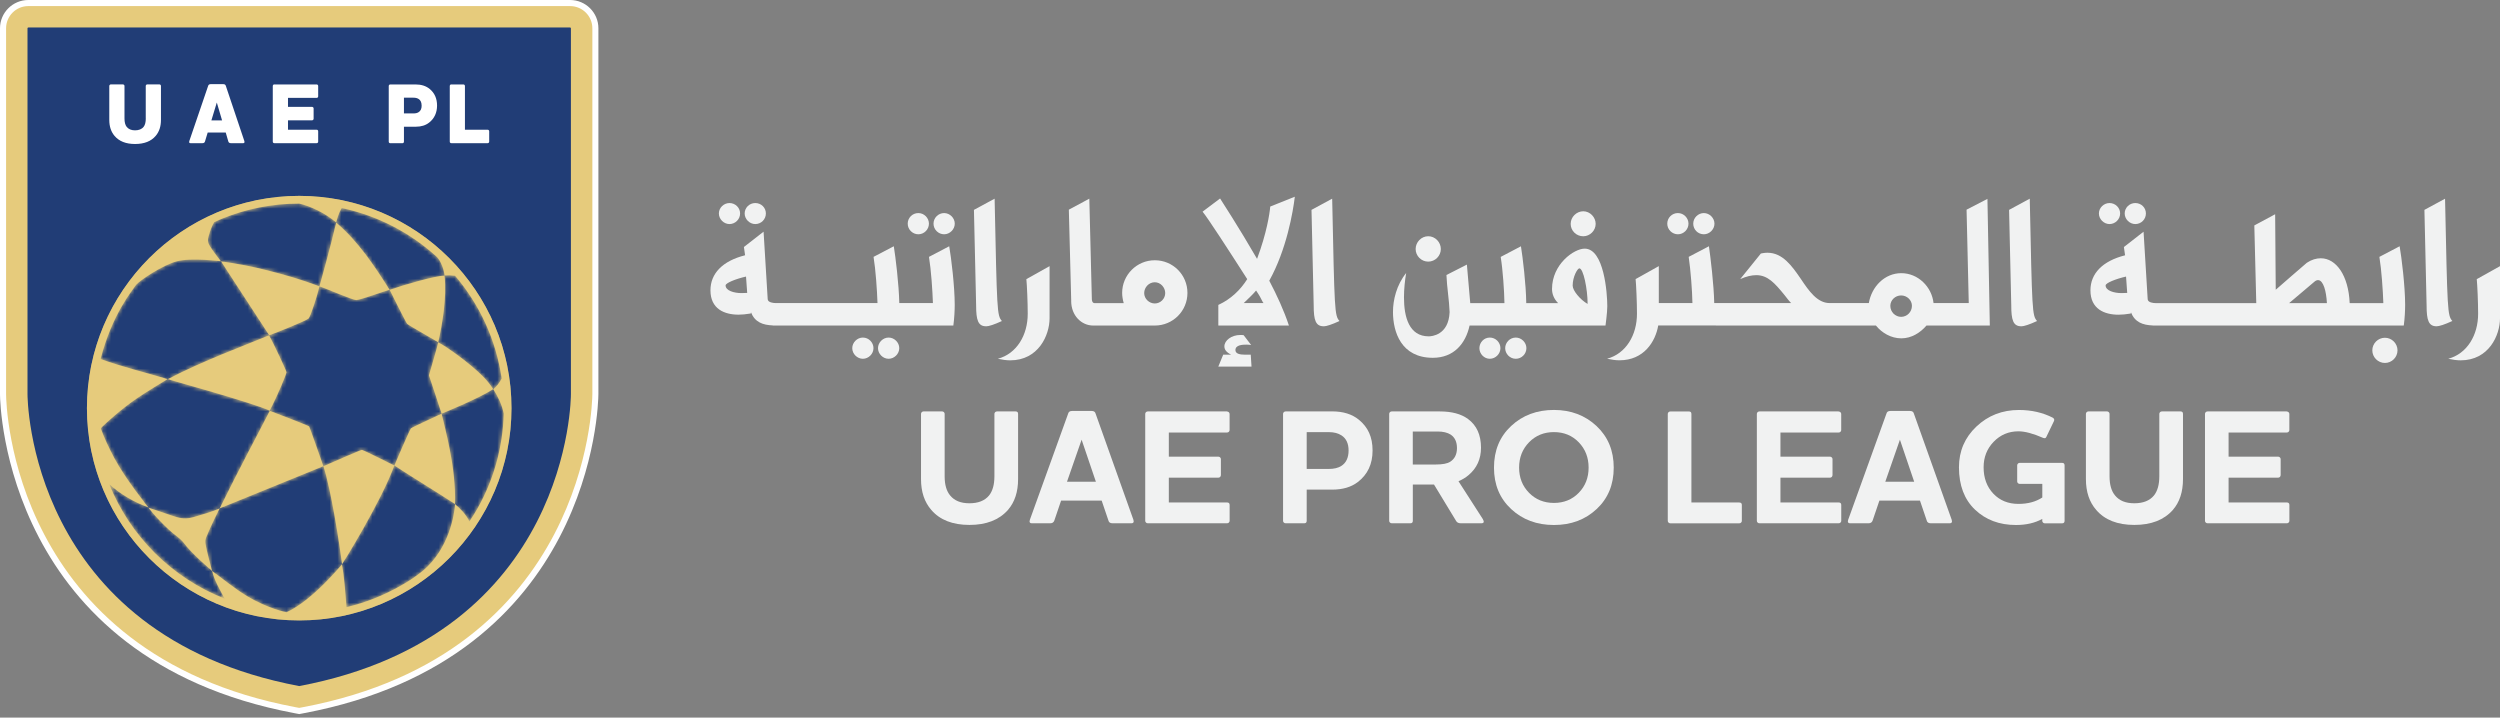 <svg width="641" height="184" viewBox="0 0 641 184" fill="none" xmlns="http://www.w3.org/2000/svg">
<rect x="0" y="0" width="641" height="184" fill="#808080" stroke="none"/>
<g clip-path="url(#clip0_1547_1532)">
<path d="M193.65 57.45C195.16 57.45 196.37 56.24 196.37 54.73C196.37 53.221 195.16 52.06 193.65 52.06C192.14 52.06 190.93 53.27 190.93 54.73C190.93 56.191 192.19 57.45 193.65 57.45Z" fill="#F1F2F2"/>
<path d="M187.04 57.45C188.5 57.45 189.76 56.24 189.76 54.73C189.76 53.221 188.5 52.06 187.04 52.06C185.58 52.06 184.32 53.27 184.32 54.73C184.32 56.191 185.58 57.45 187.04 57.45Z" fill="#F1F2F2"/>
<path d="M221.24 86.551C219.78 86.551 218.52 87.811 218.52 89.271C218.52 90.731 219.78 91.991 221.24 91.991C222.7 91.991 223.96 90.731 223.96 89.271C223.96 87.811 222.75 86.551 221.24 86.551Z" fill="#F1F2F2"/>
<path d="M227.841 86.551C226.381 86.551 225.121 87.811 225.121 89.271C225.121 90.731 226.381 91.991 227.841 91.991C229.301 91.991 230.571 90.731 230.571 89.271C230.571 87.811 229.311 86.551 227.841 86.551Z" fill="#F1F2F2"/>
<path d="M235.458 60.071C236.968 60.071 238.178 58.811 238.178 57.351C238.178 55.891 236.968 54.631 235.458 54.631C233.948 54.631 232.738 55.841 232.738 57.351C232.738 58.861 233.998 60.071 235.458 60.071Z" fill="#F1F2F2"/>
<path d="M244.79 78.17C244.79 73.38 243.88 66.02 243.38 63.14L238.19 65.86C238.74 69.24 239.1 74.58 239.2 77.71H230.58C230.48 72.92 229.62 65.91 229.17 63.14L223.98 65.86C224.53 69.24 224.89 74.58 224.99 77.71H198.91C198.26 77.71 196.94 77.56 196.84 76.75L195.78 59.4L190.74 63.33L191.04 65.45C185.24 66.91 182.16 70.14 182.16 74.43C182.16 79.22 185.74 80.68 189.37 80.68C190.33 80.68 191.18 80.58 192.5 80.38L192.55 80.08C193.56 82.61 195.55 83.33 198.15 83.44V83.46H244.44C244.69 81.59 244.79 79.63 244.79 78.16V78.17ZM190.12 75.15C188.25 75.15 186.04 74.54 186.04 73.18C186.04 72.57 188.61 71.52 191.28 70.91L191.58 75.1C191.58 75.1 190.82 75.15 190.12 75.15Z" fill="#F1F2F2"/>
<path d="M242.072 60.071C243.532 60.071 244.802 58.811 244.802 57.351C244.802 55.891 243.542 54.631 242.072 54.631C240.602 54.631 239.352 55.841 239.352 57.351C239.352 58.861 240.612 60.071 242.072 60.071Z" fill="#F1F2F2"/>
<path d="M252.859 83.67C253.519 83.67 254.929 83.22 256.889 82.31C255.629 80.85 255.629 79.89 255.019 50.94L249.719 53.81L250.279 78.32C250.279 82.1 250.779 83.66 252.849 83.66L252.859 83.67Z" fill="#F1F2F2"/>
<path d="M255.84 91.99C257 92.24 258.06 92.39 259.02 92.39C266.23 92.39 269.11 85.98 269.11 81.6V68.24L263.16 71.57C263.31 72.98 263.51 77.52 263.51 80.44C263.51 85.94 260.69 90.68 255.85 91.99H255.84Z" fill="#F1F2F2"/>
<path d="M274.651 77.17C274.651 80.9 277.271 83.47 280.301 83.47H296.091C300.731 83.47 304.461 79.74 304.461 75.1C304.461 70.46 300.731 66.73 296.091 66.73C291.451 66.73 287.721 70.51 287.721 75.1C287.721 75.91 287.871 76.87 288.121 77.72H280.661C280.511 77.72 280.051 77.72 279.951 76.81L279.301 50.94L274.051 53.76L274.661 77.21V77.16L274.651 77.17ZM296.091 72.37C297.551 72.37 298.761 73.68 298.761 75.14C298.761 76.6 297.551 77.81 296.091 77.81C294.631 77.81 293.371 76.6 293.371 75.14C293.371 73.68 294.581 72.37 296.091 72.37Z" fill="#F1F2F2"/>
<path d="M319.081 90.931C318.121 90.931 316.761 90.781 316.761 89.771C316.761 88.411 318.631 88.361 319.681 88.361C320.081 88.361 320.441 88.411 320.791 88.461L318.871 85.941C318.571 85.891 318.311 85.891 318.011 85.891C315.741 85.891 313.931 87.301 313.931 88.811C313.931 89.621 314.431 90.321 315.651 90.931H313.631L312.371 94.001H320.891L320.691 90.931H319.081Z" fill="#F1F2F2"/>
<path d="M312.38 78.17V83.47H330.48C329.22 79.64 327.4 75.7 325.44 71.97C329.88 64 331.54 54.27 331.99 50.44L325.69 52.96C325.54 54.77 324.78 59.77 322.31 66.37C317.77 58.5 312.83 50.89 312.83 50.89L308.34 54.27C309.65 55.83 315.1 64.25 319.79 71.57C318.08 74.29 315.6 76.71 312.38 78.18V78.17ZM322.06 74.49C322.92 75.75 323.27 76.41 323.78 77.46L323.98 77.71H318.89C320 76.6 321.21 75.54 322.07 74.48L322.06 74.49Z" fill="#F1F2F2"/>
<path d="M339.41 83.67C340.06 83.67 341.48 83.22 343.44 82.31C342.18 80.85 342.18 79.89 341.57 50.94L336.27 53.81L336.83 78.32C336.83 82.1 337.33 83.66 339.4 83.66L339.41 83.67Z" fill="#F1F2F2"/>
<path d="M367.37 91.74C372.76 91.74 375.79 88.11 376.8 83.47H411.65C411.65 83.47 412.11 80.14 412.11 78.53C412.11 75.2 411.3 63.75 406.31 63.75C403.59 63.75 397.94 67.73 397.94 74.09C397.94 75.35 398.4 76.61 399.5 77.72H391.33C391.28 72.93 390.42 65.92 389.97 63.15L384.78 65.87C385.33 69.25 385.69 74.59 385.74 77.72H376.97L376.11 67.84L370.87 70.51C370.97 73.48 371.58 77.01 371.68 80.04C371.43 85.99 366.99 86.24 366.33 86.24C361.29 86.24 359.98 81.3 359.98 76.25C359.98 74.08 360.23 71.81 360.54 70C358.07 73.07 357.16 76.91 357.16 79.99C357.16 85.08 359.23 91.74 367.4 91.74H367.37ZM404.94 68.8C406 68.8 407.06 74.25 407.06 77.78V77.93C405.14 76.82 403.23 74.5 403.23 73.24C403.23 70.92 404.49 68.8 404.95 68.8H404.94Z" fill="#F1F2F2"/>
<path d="M366.199 67.08C367.969 67.08 369.429 65.62 369.429 63.85C369.429 62.08 367.969 60.57 366.199 60.57C364.429 60.57 362.969 62.08 362.969 63.85C362.969 65.62 364.429 67.08 366.199 67.08Z" fill="#F1F2F2"/>
<path d="M388.65 86.551C387.14 86.551 385.93 87.811 385.93 89.271C385.93 90.731 387.14 91.991 388.65 91.991C390.16 91.991 391.37 90.731 391.37 89.271C391.37 87.811 390.11 86.551 388.65 86.551Z" fill="#F1F2F2"/>
<path d="M384.71 89.271C384.71 87.811 383.5 86.551 381.99 86.551C380.48 86.551 379.32 87.811 379.32 89.271C379.32 90.731 380.53 91.991 381.99 91.991C383.45 91.991 384.71 90.731 384.71 89.271Z" fill="#F1F2F2"/>
<path d="M405.949 60.581C407.669 60.581 409.129 59.121 409.129 57.401C409.129 55.681 407.669 54.171 405.949 54.171C404.229 54.171 402.719 55.631 402.719 57.401C402.719 59.171 404.179 60.581 405.949 60.581Z" fill="#F1F2F2"/>
<path d="M430.208 60.071C431.718 60.071 432.928 58.811 432.928 57.351C432.928 55.891 431.718 54.631 430.208 54.631C428.698 54.631 427.488 55.841 427.488 57.351C427.488 58.861 428.748 60.071 430.208 60.071Z" fill="#F1F2F2"/>
<path d="M436.868 60.071C438.328 60.071 439.588 58.811 439.588 57.351C439.588 55.891 438.328 54.631 436.868 54.631C435.408 54.631 434.148 55.841 434.148 57.351C434.148 58.861 435.358 60.071 436.868 60.071Z" fill="#F1F2F2"/>
<path d="M439.939 83.47H480.989C482.499 85.34 484.869 86.75 487.499 86.75C490.129 86.75 492.389 85.29 493.949 83.47H510.189L509.579 50.99L504.229 53.76L504.789 77.71H495.759C495.309 73.52 491.779 70.04 487.489 70.04C483.199 70.04 479.879 73.52 479.169 77.71H469.129C465.949 77.71 463.789 74.58 461.769 71.56C459.449 68.18 457.079 64.8 453.149 64.8C452.389 64.8 451.489 65 451.489 65L446.189 71.56C447.799 70.85 449.109 70.55 450.329 70.55C453.249 70.55 455.069 72.62 457.539 75.64C458.149 76.4 458.599 77.05 459.249 77.71H439.529C439.429 72.92 438.569 65.91 438.169 63.14L432.979 65.86C433.479 69.24 433.889 74.58 433.939 77.71H425.319V68.23L419.369 71.56C419.519 72.97 419.719 77.51 419.719 80.43C419.719 85.93 416.899 90.67 412.059 91.98C413.219 92.23 414.279 92.38 415.239 92.38C421.489 92.38 424.469 87.59 425.169 83.45H439.949L439.939 83.47ZM487.449 75.75C488.959 75.75 490.219 76.96 490.219 78.42C490.219 79.98 488.959 81.24 487.449 81.24C485.939 81.24 484.679 79.98 484.679 78.42C484.679 76.96 485.939 75.75 487.449 75.75Z" fill="#F1F2F2"/>
<path d="M518.269 83.67C518.929 83.67 520.339 83.22 522.299 82.31C521.039 80.85 521.039 79.89 520.429 50.94L515.129 53.81L515.689 78.32C515.689 82.1 516.189 83.66 518.259 83.66L518.269 83.67Z" fill="#F1F2F2"/>
<path d="M540.88 57.45C542.34 57.45 543.6 56.24 543.6 54.73C543.6 53.221 542.34 52.06 540.88 52.06C539.42 52.06 538.16 53.27 538.16 54.73C538.16 56.191 539.42 57.45 540.88 57.45Z" fill="#F1F2F2"/>
<path d="M547.49 57.45C549 57.45 550.21 56.24 550.21 54.73C550.21 53.221 549 52.06 547.49 52.06C545.98 52.06 544.77 53.27 544.77 54.73C544.77 56.191 546.03 57.45 547.49 57.45Z" fill="#F1F2F2"/>
<path d="M610.078 65.871C610.628 69.251 610.988 74.591 611.088 77.721H602.458C602.158 70.611 598.978 66.221 595.048 66.221C593.888 66.221 592.678 66.571 591.468 67.381C588.848 69.651 586.128 71.971 583.498 74.291L583.348 54.931L578.008 57.801L578.508 77.721H552.738C552.088 77.721 550.768 77.571 550.668 76.761L549.608 59.411L544.568 63.341L544.868 65.461C539.068 66.921 535.988 70.151 535.988 74.441C535.988 79.231 539.568 80.691 543.198 80.691C544.158 80.691 545.008 80.591 546.328 80.391L546.378 80.091C547.388 82.621 549.378 83.341 551.978 83.451V83.471H616.328C616.578 81.601 616.678 79.641 616.678 78.171C616.678 73.381 615.768 66.021 615.268 63.141L610.078 65.861V65.871ZM543.958 75.151C542.088 75.151 539.878 74.541 539.878 73.181C539.878 72.571 542.448 71.521 545.118 70.911L545.418 75.101C545.418 75.101 544.658 75.151 543.958 75.151ZM586.928 77.721L593.488 72.171C593.788 71.921 594.098 71.821 594.348 71.821C595.708 71.821 596.468 74.701 596.618 77.721H586.938H586.928Z" fill="#F1F2F2"/>
<path d="M611.492 86.601C609.722 86.601 608.262 88.061 608.262 89.831C608.262 91.601 609.722 93.061 611.492 93.061C613.262 93.061 614.722 91.601 614.722 89.831C614.722 88.061 613.262 86.601 611.492 86.601Z" fill="#F1F2F2"/>
<path d="M626.921 50.941L621.621 53.811L622.181 78.321C622.181 82.101 622.681 83.661 624.751 83.661C625.411 83.661 626.821 83.211 628.781 82.301C627.521 80.841 627.521 79.881 626.911 50.931L626.921 50.941Z" fill="#F1F2F2"/>
<path d="M635.04 71.57C635.19 72.98 635.391 77.52 635.391 80.44C635.391 85.94 632.57 90.68 627.73 91.99C628.89 92.24 629.95 92.39 630.91 92.39C638.12 92.39 641 85.98 641 81.6V68.24L635.05 71.57H635.04Z" fill="#F1F2F2"/>
<path d="M260.398 105.49H255.638C255.438 105.49 255.278 105.55 255.158 105.68C255.028 105.81 254.968 105.95 254.968 106.12V122.13C254.968 124.26 254.508 125.91 253.578 127.06C252.478 128.38 250.808 129.04 248.568 129.04C246.328 129.04 244.738 128.38 243.638 127.06C242.688 125.94 242.208 124.29 242.208 122.13V106.12C242.208 105.95 242.148 105.8 242.018 105.68C241.888 105.55 241.748 105.49 241.578 105.49H236.778C236.608 105.49 236.458 105.55 236.338 105.68C236.208 105.81 236.148 105.95 236.148 106.12V122.84C236.148 126.1 237.028 128.74 238.798 130.76C240.988 133.31 244.248 134.59 248.568 134.59C252.888 134.59 256.178 133.31 258.428 130.76C260.168 128.77 261.038 126.13 261.038 122.84V106.12C261.038 105.7 260.828 105.49 260.408 105.49H260.398Z" fill="#F1F2F2"/>
<path d="M280.907 106.04C280.797 105.59 280.457 105.37 279.897 105.37H274.887C274.327 105.37 273.987 105.59 273.877 106.04L264.067 133.25C264.007 133.47 263.977 133.62 263.977 133.67C263.977 134.01 264.177 134.17 264.567 134.17H269.287C269.817 134.17 270.167 133.93 270.337 133.45L272.067 128.35H282.467L284.197 133.45C284.307 133.93 284.657 134.17 285.247 134.17H290.087C290.477 134.17 290.677 134 290.677 133.67C290.677 133.61 290.647 133.47 290.597 133.25L280.907 106.04ZM273.577 123.52L277.327 112.74L280.987 123.52H273.577Z" fill="#F1F2F2"/>
<path d="M314.607 105.49H294.307C294.107 105.49 293.947 105.55 293.827 105.68C293.697 105.81 293.637 105.95 293.637 106.12V133.54C293.637 133.71 293.697 133.86 293.827 133.98C293.957 134.11 294.117 134.17 294.307 134.17H314.607C314.807 134.17 314.967 134.11 315.087 133.98C315.217 133.85 315.277 133.71 315.277 133.54V129.46C315.277 129.04 315.047 128.83 314.597 128.83H299.687V122.47H312.407C312.577 122.47 312.727 122.41 312.847 122.28C312.967 122.15 313.037 121.99 313.037 121.8V117.72C313.037 117.55 312.977 117.4 312.847 117.28C312.717 117.16 312.577 117.09 312.407 117.09H299.687V110.9H314.597C314.797 110.9 314.957 110.84 315.077 110.71C315.207 110.58 315.267 110.44 315.267 110.27V106.14C315.267 105.97 315.197 105.82 315.077 105.7C314.947 105.57 314.787 105.51 314.597 105.51L314.607 105.49Z" fill="#F1F2F2"/>
<path d="M341.567 105.49H329.647C329.447 105.49 329.287 105.55 329.167 105.68C329.037 105.81 328.977 105.95 328.977 106.12V133.54C328.977 133.71 329.037 133.86 329.167 133.98C329.297 134.11 329.457 134.17 329.647 134.17H334.407C334.827 134.17 335.037 133.96 335.037 133.54V125.54H341.567C344.267 125.54 346.447 124.89 348.137 123.6C350.667 121.66 351.927 118.97 351.927 115.51C351.927 112.05 350.757 109.54 348.427 107.63C346.687 106.2 344.397 105.48 341.557 105.48L341.567 105.49ZM343.877 119.48C343.117 119.98 342.037 120.24 340.637 120.24H335.037V110.8H340.767C342.027 110.8 343.097 111.08 343.967 111.64C345.177 112.43 345.777 113.72 345.777 115.52C345.777 117.32 345.147 118.72 343.877 119.48Z" fill="#F1F2F2"/>
<path d="M373.957 123.39C374.937 122.97 375.797 122.45 376.527 121.83C378.667 120.03 379.728 117.69 379.728 114.8C379.728 111.51 378.617 109.06 376.397 107.43C374.657 106.14 372.238 105.49 369.158 105.49H356.857C356.657 105.49 356.498 105.55 356.378 105.68C356.248 105.81 356.188 105.95 356.188 106.12V133.54C356.188 133.71 356.248 133.86 356.378 133.98C356.508 134.11 356.667 134.17 356.857 134.17H361.617C362.037 134.17 362.247 133.96 362.247 133.54V124.23H367.677L373.327 133.54C373.547 133.96 373.957 134.17 374.547 134.17H379.807C380.487 134.17 380.607 133.8 380.188 133.08L373.957 123.39ZM371.848 118.38C371.118 118.86 369.878 119.1 368.138 119.1H362.237V110.64H368.638C370.018 110.64 371.127 110.91 371.967 111.44C373.037 112.17 373.568 113.32 373.568 114.89C373.568 116.46 372.987 117.66 371.837 118.39L371.848 118.38Z" fill="#F1F2F2"/>
<path d="M398.429 105.11C394.049 105.11 390.389 106.48 387.459 109.22C384.519 111.96 383.059 115.52 383.059 119.9C383.059 124.28 384.529 127.79 387.459 130.52C390.389 133.25 394.049 134.61 398.429 134.61C402.809 134.61 406.459 133.25 409.379 130.52C412.299 127.8 413.759 124.26 413.759 119.9C413.759 115.54 412.289 112 409.359 109.24C406.419 106.49 402.779 105.11 398.429 105.11ZM404.789 126.36C403.109 128.09 400.979 128.95 398.429 128.95C395.879 128.95 393.749 128.09 392.049 126.36C390.349 124.63 389.499 122.48 389.499 119.89C389.499 117.3 390.349 115.15 392.049 113.4C393.749 111.66 395.879 110.79 398.429 110.79C400.979 110.79 403.109 111.66 404.789 113.4C406.469 115.14 407.319 117.3 407.319 119.89C407.319 122.48 406.479 124.63 404.789 126.36Z" fill="#F1F2F2"/>
<path d="M445.937 128.83H433.677V106.13C433.677 105.71 433.467 105.5 433.047 105.5H428.287C428.087 105.5 427.927 105.56 427.807 105.69C427.677 105.82 427.617 105.96 427.617 106.13V133.55C427.617 133.72 427.677 133.87 427.807 133.99C427.937 134.12 428.097 134.18 428.287 134.18H445.937C446.137 134.18 446.297 134.12 446.417 133.99C446.547 133.86 446.607 133.72 446.607 133.55V129.47C446.607 129.05 446.387 128.84 445.937 128.84V128.83Z" fill="#F1F2F2"/>
<path d="M471.427 105.49H451.127C450.927 105.49 450.767 105.55 450.647 105.68C450.517 105.81 450.457 105.95 450.457 106.12V133.54C450.457 133.71 450.517 133.86 450.647 133.98C450.777 134.11 450.937 134.17 451.127 134.17H471.427C471.627 134.17 471.787 134.11 471.907 133.98C472.037 133.85 472.097 133.71 472.097 133.54V129.46C472.097 129.04 471.867 128.83 471.417 128.83H456.507V122.47H469.227C469.397 122.47 469.547 122.41 469.667 122.28C469.787 122.15 469.857 121.99 469.857 121.8V117.72C469.857 117.55 469.797 117.4 469.667 117.28C469.537 117.16 469.397 117.09 469.227 117.09H456.507V110.9H471.417C471.617 110.9 471.777 110.84 471.897 110.71C472.027 110.58 472.087 110.44 472.087 110.27V106.14C472.087 105.97 472.017 105.82 471.897 105.7C471.767 105.57 471.607 105.51 471.417 105.51L471.427 105.49Z" fill="#F1F2F2"/>
<path d="M490.719 106.04C490.609 105.59 490.269 105.37 489.709 105.37H484.699C484.139 105.37 483.799 105.59 483.689 106.04L473.879 133.25C473.819 133.47 473.789 133.62 473.789 133.67C473.789 134.01 473.989 134.17 474.379 134.17H479.099C479.629 134.17 479.979 133.93 480.149 133.45L481.879 128.35H492.279L494.009 133.45C494.119 133.93 494.469 134.17 495.059 134.17H499.899C500.289 134.17 500.489 134 500.489 133.67C500.489 133.61 500.459 133.47 500.409 133.25L490.719 106.04ZM483.389 123.52L487.139 112.74L490.799 123.52H483.389Z" fill="#F1F2F2"/>
<path d="M528.747 118.68H517.837C517.667 118.68 517.517 118.74 517.397 118.87C517.267 119 517.207 119.14 517.207 119.31V123.44C517.207 123.61 517.267 123.76 517.397 123.88C517.527 124 517.667 124.07 517.837 124.07H523.647V127.56C521.967 128.66 519.927 129.2 517.537 129.2C514.897 129.2 512.747 128.32 511.087 126.57C509.427 124.82 508.597 122.56 508.597 119.81C508.597 117.23 509.457 115.04 511.187 113.26C512.917 111.48 515.027 110.59 517.527 110.59C519.187 110.59 521.287 111.15 523.847 112.27C524.267 112.44 524.547 112.36 524.687 112.02L526.627 107.98C526.797 107.62 526.697 107.32 526.337 107.1C523.757 105.78 520.857 105.12 517.657 105.12C513.387 105.12 509.757 106.53 506.767 109.35C503.777 112.17 502.277 115.66 502.277 119.82C502.277 124.45 503.657 128.08 506.407 130.69C509.157 133.3 512.657 134.61 516.897 134.61C519.507 134.61 521.757 134.09 523.637 133.05V133.55C523.637 133.72 523.697 133.87 523.827 133.99C523.957 134.12 524.097 134.18 524.267 134.18H528.727C529.147 134.18 529.357 133.97 529.357 133.55V119.31C529.357 118.89 529.147 118.68 528.727 118.68H528.747Z" fill="#F1F2F2"/>
<path d="M559.078 105.49H554.318C554.118 105.49 553.958 105.55 553.838 105.68C553.708 105.81 553.648 105.95 553.648 106.12V122.13C553.648 124.26 553.188 125.91 552.258 127.06C551.158 128.38 549.488 129.04 547.248 129.04C545.008 129.04 543.418 128.38 542.318 127.06C541.368 125.94 540.888 124.29 540.888 122.13V106.12C540.888 105.95 540.828 105.8 540.698 105.68C540.568 105.55 540.428 105.49 540.258 105.49H535.458C535.288 105.49 535.138 105.55 535.018 105.68C534.888 105.81 534.828 105.95 534.828 106.12V122.84C534.828 126.1 535.708 128.74 537.478 130.76C539.668 133.31 542.928 134.59 547.248 134.59C551.568 134.59 554.858 133.31 557.108 130.76C558.848 128.77 559.718 126.13 559.718 122.84V106.12C559.718 105.7 559.508 105.49 559.088 105.49H559.078Z" fill="#F1F2F2"/>
<path d="M586.329 105.49H566.029C565.829 105.49 565.669 105.55 565.549 105.68C565.419 105.81 565.359 105.95 565.359 106.12V133.54C565.359 133.71 565.419 133.86 565.549 133.98C565.679 134.11 565.839 134.17 566.029 134.17H586.329C586.529 134.17 586.689 134.11 586.809 133.98C586.939 133.85 586.999 133.71 586.999 133.54V129.46C586.999 129.04 586.769 128.83 586.319 128.83H571.409V122.47H584.129C584.299 122.47 584.449 122.41 584.569 122.28C584.689 122.15 584.759 121.99 584.759 121.8V117.72C584.759 117.55 584.699 117.4 584.569 117.28C584.439 117.16 584.299 117.09 584.129 117.09H571.409V110.9H586.319C586.519 110.9 586.679 110.84 586.799 110.71C586.929 110.58 586.989 110.44 586.989 110.27V106.14C586.989 105.97 586.919 105.82 586.799 105.7C586.669 105.57 586.509 105.51 586.319 105.51L586.329 105.49Z" fill="#F1F2F2"/>
<path d="M76.721 182.3L75.561 182.08C2.211 168.22 0.801 103.86 0.781 101.13V7.25C0.781 3.68 3.691 0.78 7.261 0.78H146.171C149.741 0.78 152.651 3.68 152.651 7.25V101.04C152.631 103.85 151.261 168.2 77.881 182.08L76.721 182.3Z" fill="#E6CB7C"/>
<path d="M76.72 183.09L75.41 182.84C1.43 168.86 0.02 103.89 0 101.13V7.25C0 3.25 3.26 0 7.26 0H146.17C150.17 0 153.43 3.25 153.43 7.25V101.04C153.41 103.81 152.03 168.85 78.03 182.84L76.72 183.09ZM7.26 1.56C4.12 1.56 1.56 4.11 1.56 7.25V101.12C1.58 103.82 2.97 167.56 75.7 181.31L76.72 181.5L77.74 181.31C150.5 167.55 151.86 103.74 151.88 101.03V7.25C151.88 4.11 149.32 1.56 146.17 1.56H7.26Z" fill="white"/>
<path d="M146.171 7.05C146.291 7.05 146.381 7.14 146.381 7.25V101.04C146.381 101.66 146.381 162.74 76.721 175.91C7.051 162.75 7.061 101.66 7.051 101.04V7.25C7.051 7.14 7.141 7.05 7.261 7.05H146.171Z" fill="#213D76"/>
<path d="M37.37 30.36V22.04C37.37 21.94 37.41 21.85 37.48 21.76C37.55 21.68 37.65 21.64 37.77 21.64H40.87C40.989 21.64 41.08 21.68 41.16 21.76C41.23 21.84 41.27 21.93 41.27 22.04V30.75C41.27 32.42 40.819 33.78 39.919 34.84C38.739 36.23 36.98 36.92 34.63 36.92C32.279 36.92 30.549 36.23 29.369 34.84C28.47 33.78 28.02 32.41 28.02 30.75V22.04C28.02 21.94 28.059 21.85 28.14 21.76C28.22 21.68 28.309 21.64 28.419 21.64H31.52C31.619 21.64 31.709 21.68 31.799 21.76C31.88 21.84 31.919 21.93 31.919 22.04V30.36C31.919 31.32 32.099 32.03 32.469 32.51C32.94 33.11 33.66 33.42 34.62 33.42C35.58 33.42 36.359 33.12 36.83 32.51C37.2 32.04 37.38 31.32 37.38 30.36H37.37Z" fill="white"/>
<path d="M53.25 33.99L52.56 36.27C52.47 36.57 52.25 36.71 51.9 36.71H48.85C48.61 36.71 48.5 36.61 48.5 36.4C48.5 36.36 48.51 36.27 48.54 36.16L53.38 21.98C53.47 21.72 53.67 21.58 54 21.58H57.27C57.59 21.58 57.8 21.71 57.89 21.98L62.65 36.16C62.68 36.28 62.69 36.36 62.69 36.4C62.69 36.61 62.57 36.71 62.34 36.71H59.2C58.85 36.71 58.62 36.56 58.54 36.27L57.88 33.99H53.26H53.25ZM56.94 30.87L55.59 26.29L54.2 30.87H56.94Z" fill="white"/>
<path d="M70.341 21.65H81.181C81.301 21.65 81.391 21.69 81.471 21.77C81.541 21.85 81.581 21.94 81.581 22.05V24.7C81.581 24.8 81.541 24.9 81.471 24.98C81.401 25.06 81.301 25.1 81.181 25.1H73.841V27.4H80.011C80.111 27.4 80.201 27.44 80.291 27.52C80.371 27.6 80.411 27.69 80.411 27.8V30.45C80.411 30.55 80.371 30.65 80.291 30.73C80.211 30.81 80.121 30.85 80.011 30.85H73.841V33.26H81.181C81.301 33.26 81.391 33.3 81.471 33.37C81.541 33.44 81.581 33.54 81.581 33.66V36.31C81.581 36.43 81.541 36.52 81.471 36.6C81.401 36.68 81.301 36.71 81.181 36.71H70.341C70.221 36.71 70.131 36.67 70.051 36.6C69.981 36.53 69.941 36.43 69.941 36.31V22.04C69.941 21.94 69.981 21.85 70.051 21.76C70.121 21.68 70.221 21.64 70.341 21.64V21.65Z" fill="white"/>
<path d="M100.072 21.65H106.512C108.032 21.65 109.252 22.04 110.182 22.82C111.432 23.85 112.062 25.27 112.062 27.07C112.062 28.87 111.382 30.38 110.032 31.43C109.132 32.14 108.002 32.49 106.622 32.49H103.572V36.32C103.572 36.44 103.532 36.53 103.462 36.61C103.392 36.69 103.292 36.72 103.172 36.72H100.072C99.952 36.72 99.862 36.68 99.782 36.61C99.712 36.54 99.672 36.44 99.672 36.32V22.05C99.672 21.95 99.712 21.86 99.782 21.77C99.852 21.69 99.952 21.65 100.072 21.65ZM108.102 27.06C108.102 26.26 107.842 25.7 107.332 25.38C106.992 25.16 106.562 25.05 106.032 25.05H103.572V29.08H106.032C106.562 29.08 106.992 28.98 107.312 28.77C107.842 28.46 108.112 27.89 108.112 27.07L108.102 27.06Z" fill="white"/>
<path d="M115.71 21.65H118.81C118.93 21.65 119.02 21.69 119.1 21.77C119.17 21.85 119.21 21.94 119.21 22.05V33.26H125.03C125.13 33.26 125.22 33.3 125.31 33.37C125.39 33.44 125.43 33.54 125.43 33.66V36.31C125.43 36.43 125.39 36.52 125.31 36.6C125.23 36.67 125.14 36.71 125.03 36.71H115.72C115.6 36.71 115.51 36.67 115.43 36.6C115.36 36.53 115.32 36.43 115.32 36.31V22.04C115.32 21.94 115.36 21.85 115.43 21.76C115.5 21.68 115.6 21.64 115.72 21.64L115.71 21.65Z" fill="white"/>
<path d="M76.719 50.22C46.709 50.22 22.289 74.64 22.289 104.65C22.289 134.66 46.709 159.08 76.719 159.08C106.729 159.08 131.149 134.66 131.149 104.65C131.149 74.64 106.729 50.22 76.719 50.22ZM116.679 70.7C122.919 78.03 127.179 87.08 128.629 97.04C128.159 98.03 127.229 99.25 126.459 99.78C125.629 98.46 124.719 97.42 123.849 96.53C120.649 93.25 114.269 88.68 112.369 87.79C113.379 83.2 114.599 76.49 113.979 70.65C115.099 70.55 115.789 70.61 116.679 70.7ZM87.619 53.34C96.859 55.3 105.209 59.7 111.959 65.83C112.939 66.78 113.799 68.86 113.979 70.66C111.519 70.74 103.669 72.98 99.909 74.31C99.909 74.3 99.899 74.29 99.889 74.28C95.939 68.09 92.059 62.12 86.209 57.07C86.839 54.36 87.609 53.39 87.629 53.35L87.619 53.34ZM91.379 76.93C92.369 76.93 99.019 74.48 99.899 74.3C99.989 74.44 104.029 82.64 104.399 83.04C104.769 83.44 112.169 87.57 112.359 87.79C112.369 88.13 109.979 96.23 109.979 96.23C109.979 96.23 113.139 105.67 113.229 106.06C112.699 106.35 105.629 109.56 105.369 109.83C105.049 110.16 101.109 119.35 101.109 119.36C101.079 119.35 93.119 115.35 92.799 115.35C92.479 115.35 86.069 118.17 82.949 119.53C82.949 119.53 82.929 119.53 82.919 119.54C81.839 116.48 79.389 109.48 79.269 109.34C79.119 109.15 72.699 106.67 69.729 105.55C69.559 105.48 69.389 105.41 69.169 105.32C69.189 105.27 69.209 105.22 69.229 105.18C71.249 101.24 73.489 95.81 73.459 95.43C73.429 95.04 70.129 88.02 69.009 85.98C71.129 85.2 78.589 82.22 79.149 81.64C79.599 81.17 81.379 75.8 81.909 73.43C83.799 74.02 90.389 76.95 91.379 76.95V76.93ZM56.669 67.01C55.749 65.78 54.479 64.28 53.679 62.86C53.229 62.06 53.259 61.48 53.469 60.67C53.839 59.22 54.329 57.97 54.909 56.98C55.879 56.5 56.599 56.24 57.119 56C63.179 53.55 69.789 52.2 76.719 52.2C76.719 52.2 76.719 52.2 76.729 52.2C79.559 52.86 83.329 54.57 86.199 57.06C84.869 62.87 81.919 73.42 81.909 73.41C76.709 71.47 72.979 70.46 68.769 69.37C64.749 68.33 60.919 67.61 56.659 67M32.359 76.67L34.899 73.03C36.109 71.67 41.779 67.99 45.229 67.03C49.059 65.96 56.669 67.01 56.669 67.01C56.669 67.01 69.039 85.95 69.019 85.96C62.179 88.81 52.219 92.42 42.989 97.22C43.209 97.33 64.759 103.25 69.179 105.31C69.189 105.31 69.169 105.31 69.179 105.31C64.909 113.65 61.959 118.95 56.329 130.35C56.329 130.36 82.829 119.57 82.919 119.53C84.779 125.11 87.079 139.46 87.689 144.7C87.749 144.7 97.799 128.56 101.109 119.35C106.069 122.6 111.719 126 116.669 129.24C116.539 131.74 115.249 140.61 108.399 146.37C106.929 147.53 105.019 148.95 102.639 150.23C98.369 152.67 93.729 154.52 88.829 155.68C88.559 151.91 88.249 147.83 87.689 144.69C87.519 144.85 80.279 153.82 73.489 156.98C73.489 157 68.679 156.08 63.219 152.76C60.119 150.87 57.309 148.52 54.379 146.39C54.879 148.57 56.219 150.93 57.249 152.87C57.359 153.08 57.479 153.29 57.609 153.49C44.159 148.21 33.409 137.54 28.019 124.15C30.939 126.79 34.299 128.71 38.059 130.12C38.059 130.12 32.099 122.75 29.249 117.34C27.989 114.94 26.789 112.47 25.859 109.9C25.779 109.69 28.539 107.3 29.319 106.62C31.179 105.02 33.119 103.51 35.139 102.12C37.429 100.54 42.659 97.41 42.989 97.2C37.359 95.5 31.319 94.07 25.799 92.05C28.699 80.71 33.809 74.64 34.899 73.01L32.359 76.67ZM120.349 133.71C119.499 131.85 117.849 130.26 116.669 129.25C116.939 119.53 114.059 109.89 113.239 106.06C113.239 106.06 122.589 102.28 126.459 99.78C127.689 101.69 128.629 103.6 129.159 106.02C128.929 114.8 126.539 123.05 122.489 130.26C121.729 131.61 121.279 132.28 120.349 133.72V133.71ZM45.349 132.59C46.789 133.03 48.199 133.01 49.629 132.59C51.969 131.89 54.139 131.3 56.329 130.35C56.329 130.35 53.929 135.06 52.839 137.85C52.669 138.29 52.599 138.85 52.679 139.32C53.029 141.59 54.299 145.97 54.389 146.41C53.979 146.05 48.989 141.82 47.079 139.15C46.819 138.78 45.879 137.9 45.509 137.64C42.729 135.66 38.649 131.1 38.069 130.15C40.959 131.09 43.439 132.03 45.359 132.61L45.349 132.59Z" fill="#E6CB7C"/>
<mask id="mask0_1547_1532" style="mask-type:luminance" maskUnits="userSpaceOnUse" x="22" y="50" width="110" height="110">
<path d="M76.719 50.22C46.709 50.22 22.289 74.64 22.289 104.65C22.289 134.66 46.709 159.08 76.719 159.08C106.729 159.08 131.149 134.66 131.149 104.65C131.149 74.64 106.729 50.22 76.719 50.22ZM116.679 70.7C122.919 78.03 127.179 87.08 128.629 97.04C128.159 98.03 127.229 99.25 126.459 99.78C125.629 98.46 124.719 97.42 123.849 96.53C120.649 93.25 114.269 88.68 112.369 87.79C113.379 83.2 114.599 76.49 113.979 70.65C115.099 70.55 115.789 70.61 116.679 70.7ZM87.619 53.34C96.859 55.3 105.209 59.7 111.959 65.83C112.939 66.78 113.799 68.86 113.979 70.66C111.519 70.74 103.669 72.98 99.909 74.31C99.909 74.3 99.899 74.29 99.889 74.28C95.939 68.09 92.059 62.12 86.209 57.07C86.839 54.36 87.609 53.39 87.629 53.35L87.619 53.34ZM91.379 76.93C92.369 76.93 99.019 74.48 99.899 74.3C99.989 74.44 104.029 82.64 104.399 83.04C104.769 83.44 112.169 87.57 112.359 87.79C112.369 88.13 109.979 96.23 109.979 96.23C109.979 96.23 113.139 105.67 113.229 106.06C112.699 106.35 105.629 109.56 105.369 109.83C105.049 110.16 101.109 119.35 101.109 119.36C101.079 119.35 93.119 115.35 92.799 115.35C92.479 115.35 86.069 118.17 82.949 119.53C82.949 119.53 82.929 119.53 82.919 119.54C81.839 116.48 79.389 109.48 79.269 109.34C79.119 109.15 72.699 106.67 69.729 105.55C69.559 105.48 69.389 105.41 69.169 105.32C69.189 105.27 69.209 105.22 69.229 105.18C71.249 101.24 73.489 95.81 73.459 95.43C73.429 95.04 70.129 88.02 69.009 85.98C71.129 85.2 78.589 82.22 79.149 81.64C79.599 81.17 81.379 75.8 81.909 73.43C83.799 74.02 90.389 76.95 91.379 76.95V76.93ZM56.669 67.01C55.749 65.78 54.479 64.28 53.679 62.86C53.229 62.06 53.259 61.48 53.469 60.67C53.839 59.22 54.329 57.97 54.909 56.98C55.879 56.5 56.599 56.24 57.119 56C63.179 53.55 69.789 52.2 76.719 52.2C76.719 52.2 76.719 52.2 76.729 52.2C79.559 52.86 83.329 54.57 86.199 57.06C84.869 62.87 81.919 73.42 81.909 73.41C76.709 71.47 72.979 70.46 68.769 69.37C64.749 68.33 60.919 67.61 56.659 67M32.359 76.67L34.899 73.03C36.109 71.67 41.779 67.99 45.229 67.03C49.059 65.96 56.669 67.01 56.669 67.01C56.669 67.01 69.039 85.95 69.019 85.96C62.179 88.81 52.219 92.42 42.989 97.22C43.209 97.33 64.759 103.25 69.179 105.31C69.189 105.31 69.169 105.31 69.179 105.31C64.909 113.65 61.959 118.95 56.329 130.35C56.329 130.36 82.829 119.57 82.919 119.53C84.779 125.11 87.079 139.46 87.689 144.7C87.749 144.7 97.799 128.56 101.109 119.35C106.069 122.6 111.719 126 116.669 129.24C116.539 131.74 115.249 140.61 108.399 146.37C106.929 147.53 105.019 148.95 102.639 150.23C98.369 152.67 93.729 154.52 88.829 155.68C88.559 151.91 88.249 147.83 87.689 144.69C87.519 144.85 80.279 153.82 73.489 156.98C73.489 157 68.679 156.08 63.219 152.76C60.119 150.87 57.309 148.52 54.379 146.39C54.879 148.57 56.219 150.93 57.249 152.87C57.359 153.08 57.479 153.29 57.609 153.49C44.159 148.21 33.409 137.54 28.019 124.15C30.939 126.79 34.299 128.71 38.059 130.12C38.059 130.12 32.099 122.75 29.249 117.34C27.989 114.94 26.789 112.47 25.859 109.9C25.779 109.69 28.539 107.3 29.319 106.62C31.179 105.02 33.119 103.51 35.139 102.12C37.429 100.54 42.659 97.41 42.989 97.2C37.359 95.5 31.319 94.07 25.799 92.05C28.699 80.71 33.809 74.64 34.899 73.01L32.359 76.67ZM120.349 133.71C119.499 131.85 117.849 130.26 116.669 129.25C116.939 119.53 114.059 109.89 113.239 106.06C113.239 106.06 122.589 102.28 126.459 99.78C127.689 101.69 128.629 103.6 129.159 106.02C128.929 114.8 126.539 123.05 122.489 130.26C121.729 131.61 121.279 132.28 120.349 133.72V133.71ZM45.349 132.59C46.789 133.03 48.199 133.01 49.629 132.59C51.969 131.89 54.139 131.3 56.329 130.35C56.329 130.35 53.929 135.06 52.839 137.85C52.669 138.29 52.599 138.85 52.679 139.32C53.029 141.59 54.299 145.97 54.389 146.41C53.979 146.05 48.989 141.82 47.079 139.15C46.819 138.78 45.879 137.9 45.509 137.64C42.729 135.66 38.649 131.1 38.069 130.15C40.959 131.09 43.439 132.03 45.359 132.61L45.349 132.59Z" fill="white"/>
</mask>
<g mask="url(#mask0_1547_1532)">
<path d="M76.719 50.22C46.709 50.22 22.289 74.64 22.289 104.65C22.289 134.66 46.709 159.08 76.719 159.08C106.729 159.08 131.149 134.66 131.149 104.65C131.149 74.64 106.729 50.22 76.719 50.22Z" fill="#E6CB7C"/>
</g>
</g>
<defs>
<clipPath id="clip0_1547_1532">
<rect width="640.99" height="183.09" fill="white"/>
</clipPath>
</defs>
</svg>
